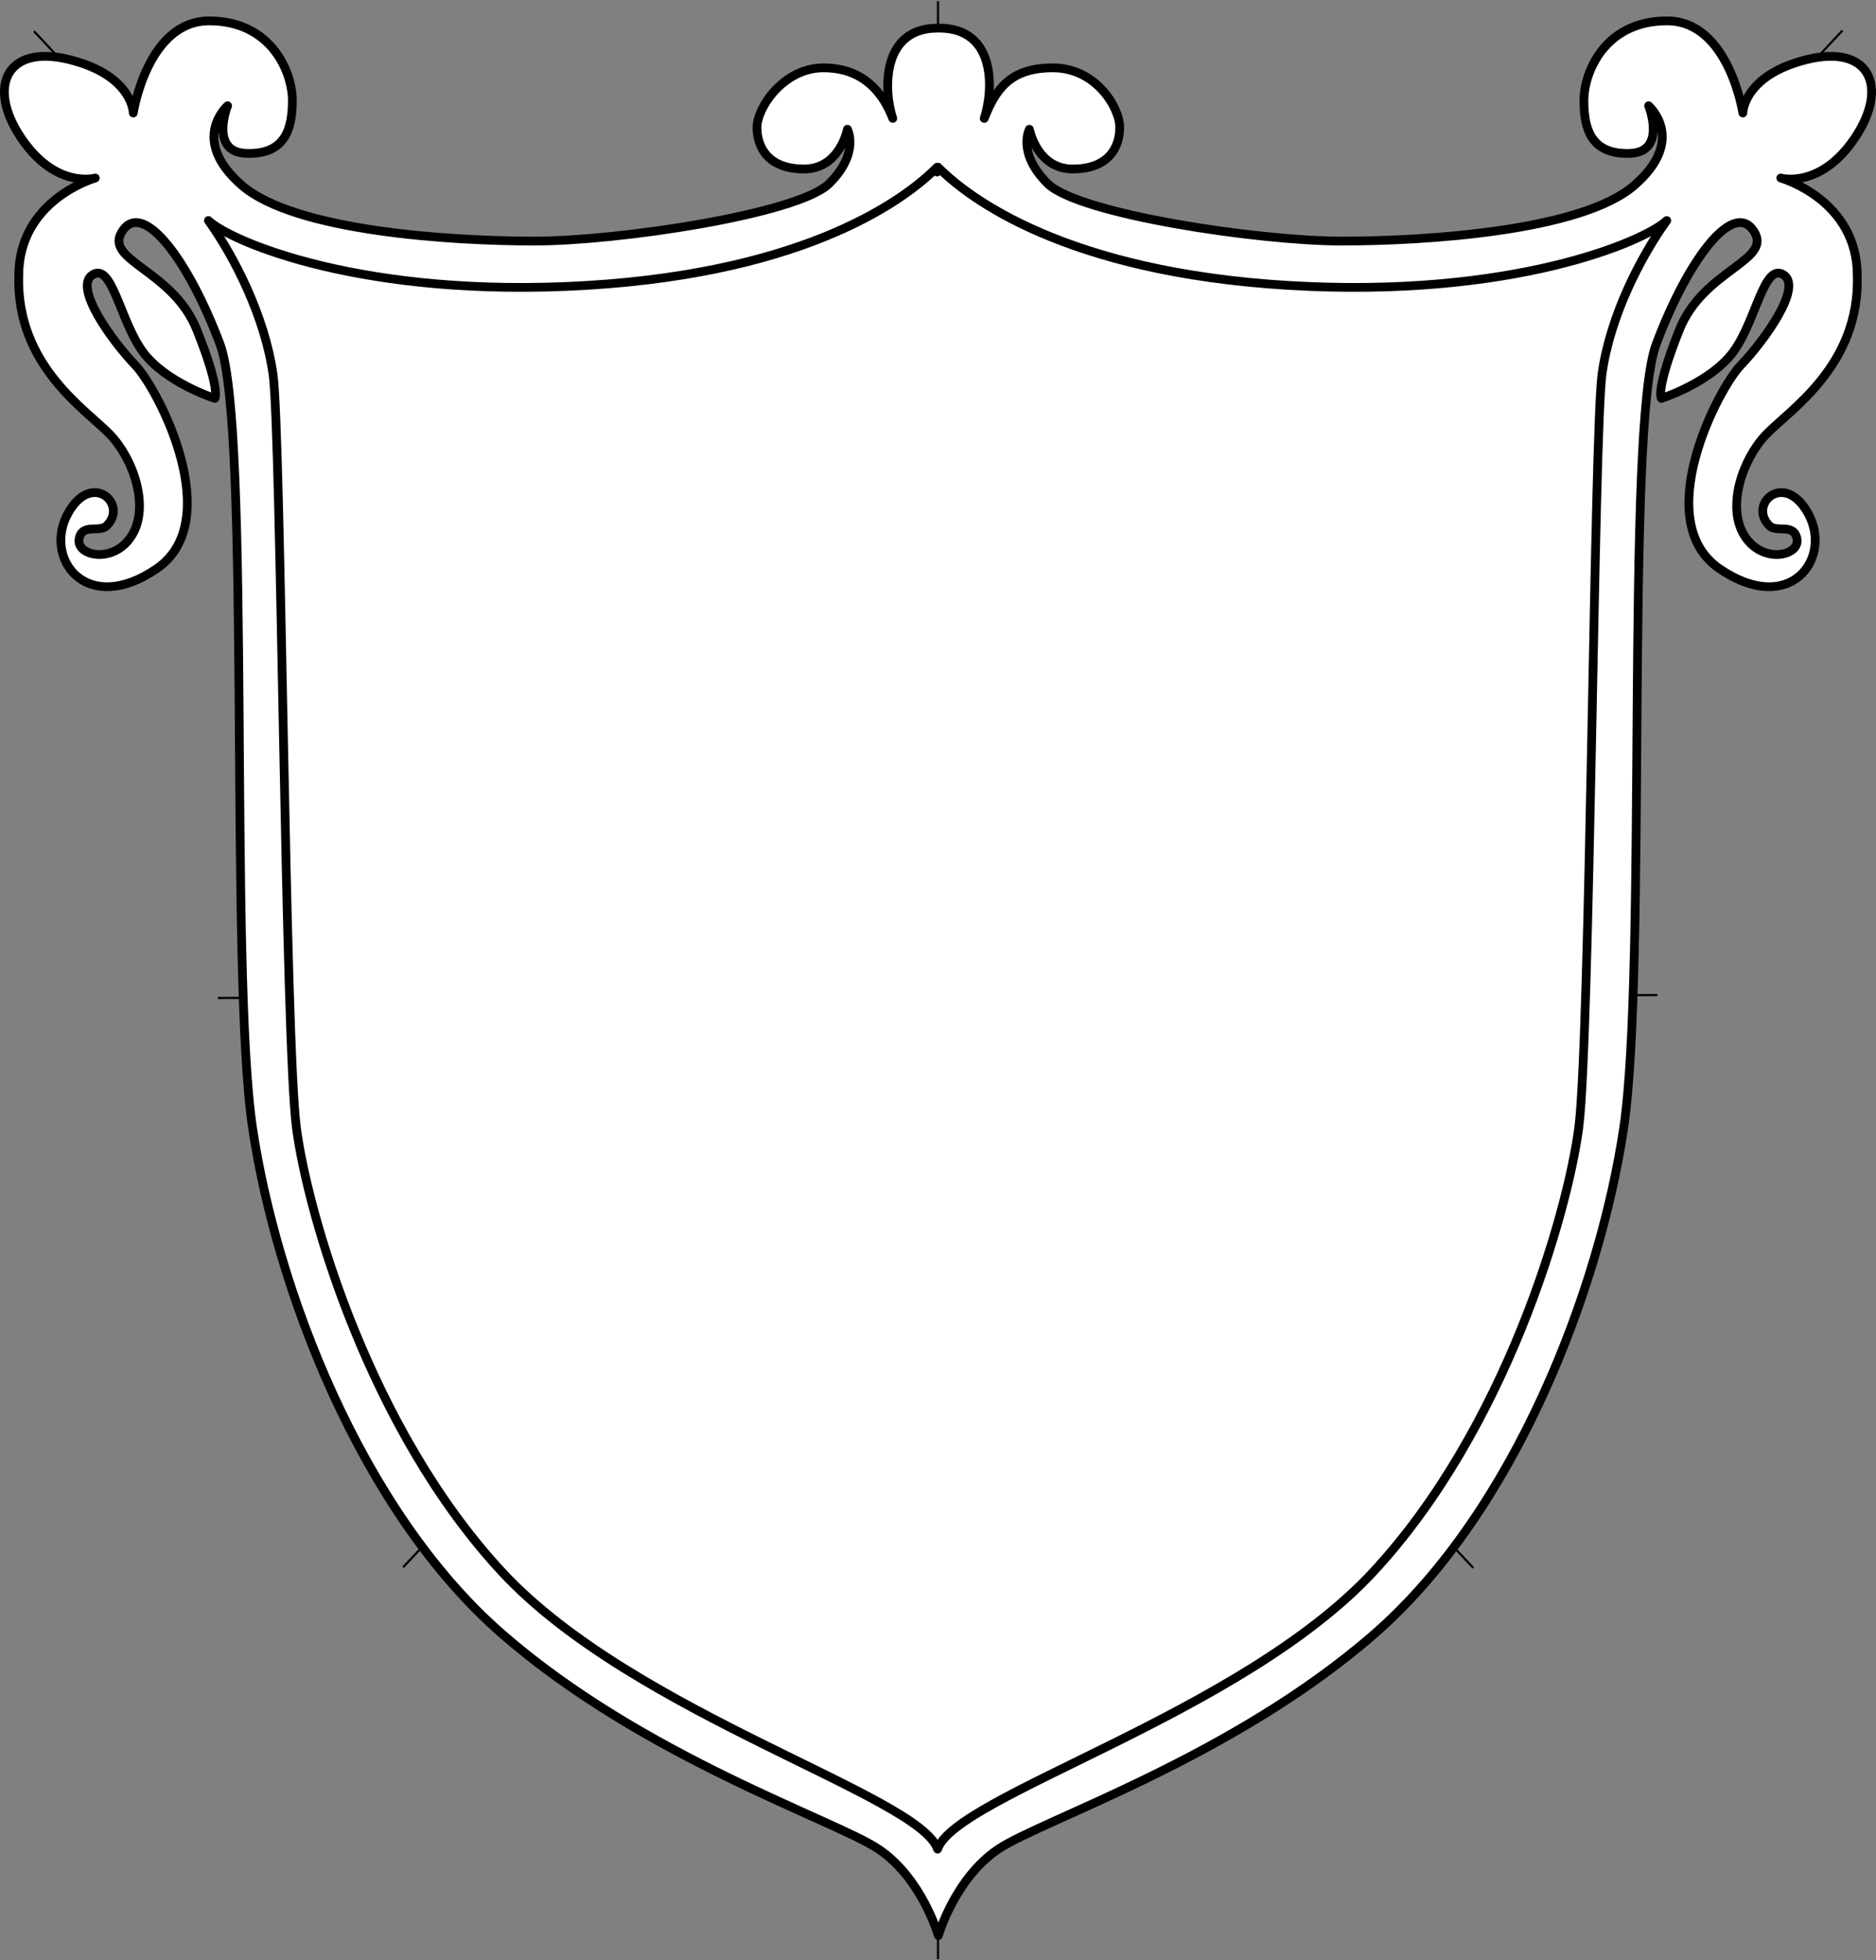 <?xml version="1.0" encoding="UTF-8" standalone="no"?>
<!DOCTYPE svg PUBLIC "-//W3C//DTD SVG 1.1//EN" "http://www.w3.org/Graphics/SVG/1.1/DTD/svg11.dtd">
<svg xmlns:dc="http://purl.org/dc/elements/1.1/" xmlns="http://www.w3.org/2000/svg" version="1.1" xmlns:xl="http://www.w3.org/1999/xlink" viewBox="91.752 181.644 428.496 447.587" width="428.496" height="447.587">
  <rect x="91.752" y="181.644" width="428.496" height="447.587" fill="#808080" stroke="none"/>
  <defs>
    <clipPath id="artboard_clip_path">
      <path d="M 91.752 181.644 L 520.248 181.644 L 520.248 629.231 L 91.752 629.231 Z"/>
    </clipPath>
  </defs>
  <g id="Italian_Renaissance" stroke="none" stroke-dasharray="none" fill="none" stroke-opacity="1" fill-opacity="1">
    <title>Italian Renaissance</title>
    <g id="Italian_Renaissance_Layer_1" clip-path="url(#artboard_clip_path)">
      <title>Layer 1</title>
      <g id="Line_20">
        <line x1="306" y1="628.981" x2="306" y2="181.894" stroke="black" stroke-linecap="butt" stroke-linejoin="round" stroke-width=".5"/>
      </g>
      <g id="Line_19">
        <line x1="141.534" y1="409.5" x2="470.296" y2="408.85" stroke="black" stroke-linecap="butt" stroke-linejoin="round" stroke-width=".5"/>
      </g>
      <g id="Line_17">
        <line x1="428.259" y1="539.64" x2="99.498" y2="188.755" stroke="black" stroke-linecap="butt" stroke-linejoin="round" stroke-width=".5"/>
      </g>
      <g id="Line_30">
        <line x1="183.832" y1="539.49" x2="512.593" y2="188.605" stroke="black" stroke-linecap="butt" stroke-linejoin="round" stroke-width=".5"/>
      </g>
      <g id="Graphic_26">
        <path d="M 305.957 188.061 C 292.953 188.061 293.589 202.473 295.668 208.683 C 293.43 202.829 288.933 197.135 279.835 197.135 C 270.738 197.135 264.661 206.208 264.661 210.745 C 264.661 215.282 267.209 220.231 275.398 220.231 C 283.586 220.231 285.309 211.157 285.309 211.157 C 285.309 211.157 288.199 216.519 281.179 223.53 C 274.159 230.542 232.863 236.69 213.867 236.69 C 194.87 236.69 159.033 234.457 146.967 223.943 C 134.901 213.428 143.736 205.796 143.736 205.796 L 143.736 205.796 C 143.736 205.796 139.456 216.438 148.12 216.671 C 156.784 216.903 158.53 211.223 158.53 204.624 C 158.53 198.025 153.663 186.411 139.534 186.411 C 125.404 186.411 122.189 207.445 122.189 207.445 C 122.189 207.445 122.13 198.892 107.668 195.267 C 93.207 191.643 88.711 201.485 96.609 213.173 C 104.362 224.646 113.185 222.383 113.508 222.295 C 113.517 222.293 113.514 222.294 113.508 222.295 C 113.517 222.293 113.517 222.293 113.517 222.293 L 113.517 222.293 C 113.513 222.294 113.517 222.293 113.517 222.293 C 113.057 222.425 96.032 227.423 96.032 244.6 C 95.443 265.142 111.464 275.215 116.882 280.858 C 122.299 286.501 125.97 297.404 121.836 303.954 C 117.701 310.505 109.215 308.58 109.81 304.779 C 110.405 300.979 114.539 303.382 116.167 301.642 C 121.099 296.717 112.577 288.905 107.157 299.093 C 101.737 309.281 111.501 322.394 127.487 311.527 C 143.473 300.661 128.013 270.627 122.661 265.037 C 117.31 259.446 108.421 247.171 112.903 244.375 C 117.385 241.58 119.144 254.781 124.313 261.886 C 129.481 268.992 140.826 272.61 140.826 272.61 C 140.826 272.61 142.242 270.799 136.697 256.937 C 131.153 243.075 115.001 241.12 119.792 234.253 C 124.584 227.387 134.862 241.197 142.011 260.237 C 149.161 279.276 144.003 402.907 149.445 439.232 C 154.886 475.556 174.039 526.485 206.433 554.713 C 238.828 582.94 282.326 597.149 292.329 603.792 C 302.332 610.435 306.075 623.589 306.075 623.589 C 306.075 623.589 309.869 610.435 319.862 603.792 C 329.856 597.149 373.312 582.94 405.676 554.713 C 438.039 526.485 457.173 475.556 462.61 439.232 C 468.046 402.907 462.893 279.276 470.036 260.237 C 477.178 241.197 487.446 227.387 492.233 234.253 C 497.021 241.12 480.884 243.075 475.345 256.937 C 469.806 270.799 471.22 272.61 471.22 272.61 C 471.22 272.61 482.554 268.992 487.718 261.886 C 492.881 254.781 494.639 241.58 499.117 244.375 C 503.594 247.171 494.714 259.446 489.367 265.037 C 484.021 270.627 468.576 300.661 484.546 311.527 C 500.517 322.394 510.272 309.281 504.857 299.093 C 499.442 288.905 490.928 296.717 495.855 301.642 C 497.482 303.382 501.612 300.979 502.206 304.779 C 502.8 308.58 494.322 310.505 490.192 303.954 C 486.062 297.404 489.729 286.501 495.141 280.858 C 500.553 275.215 516.559 265.142 515.971 244.6 C 515.971 227.423 498.962 222.425 498.503 222.293 C 498.503 222.293 498.503 222.293 498.503 222.293 C 498.503 222.293 498.506 222.294 498.503 222.293 C 498.503 222.293 498.503 222.293 498.512 222.295 C 498.506 222.294 498.503 222.293 498.503 222.293 L 498.512 222.295 C 498.835 222.383 507.649 224.646 515.394 213.173 C 523.285 201.485 518.794 191.643 504.346 195.267 C 489.898 198.892 489.839 207.445 489.839 207.445 C 489.839 207.445 486.627 186.411 472.511 186.411 C 458.395 186.411 453.533 198.025 453.533 204.624 C 453.533 211.223 455.278 216.903 463.933 216.671 C 472.589 216.438 468.312 205.796 468.312 205.796 C 468.312 205.796 477.139 213.428 465.085 223.943 C 453.031 234.457 417.228 236.69 398.25 236.69 C 379.272 236.69 338.015 230.542 331.002 223.53 C 323.988 216.519 326.876 211.157 326.876 211.157 C 326.876 211.157 328.597 220.231 336.778 220.231 C 344.958 220.231 347.504 215.282 347.504 210.745 C 347.504 206.208 342.078 197.135 332.239 197.135 C 322.4 197.135 319.172 202.112 316.562 208.683 C 318.733 202.054 319.239 188.061 306.248 188.061 Z" fill="#FFFFFF"/>
        <path d="M 305.957 188.061 C 292.953 188.061 293.589 202.473 295.668 208.683 C 293.43 202.829 288.933 197.135 279.835 197.135 C 270.738 197.135 264.661 206.208 264.661 210.745 C 264.661 215.282 267.209 220.231 275.398 220.231 C 283.586 220.231 285.309 211.157 285.309 211.157 C 285.309 211.157 288.199 216.519 281.179 223.53 C 274.159 230.542 232.863 236.69 213.867 236.69 C 194.87 236.69 159.033 234.457 146.967 223.943 C 134.901 213.428 143.736 205.796 143.736 205.796 L 143.736 205.796 C 143.736 205.796 139.456 216.438 148.12 216.671 C 156.784 216.903 158.53 211.223 158.53 204.624 C 158.53 198.025 153.663 186.411 139.534 186.411 C 125.404 186.411 122.189 207.445 122.189 207.445 C 122.189 207.445 122.13 198.892 107.668 195.267 C 93.207 191.643 88.711 201.485 96.609 213.173 C 104.362 224.646 113.185 222.383 113.508 222.295 C 113.517 222.293 113.514 222.294 113.508 222.295 C 113.517 222.293 113.517 222.293 113.517 222.293 L 113.517 222.293 C 113.513 222.294 113.517 222.293 113.517 222.293 C 113.057 222.425 96.032 227.423 96.032 244.6 C 95.443 265.142 111.464 275.215 116.882 280.858 C 122.299 286.501 125.97 297.404 121.836 303.954 C 117.701 310.505 109.215 308.58 109.81 304.779 C 110.405 300.979 114.539 303.382 116.167 301.642 C 121.099 296.717 112.577 288.905 107.157 299.093 C 101.737 309.281 111.501 322.394 127.487 311.527 C 143.473 300.661 128.013 270.627 122.661 265.037 C 117.31 259.446 108.421 247.171 112.903 244.375 C 117.385 241.58 119.144 254.781 124.313 261.886 C 129.481 268.992 140.826 272.61 140.826 272.61 C 140.826 272.61 142.242 270.799 136.697 256.937 C 131.153 243.075 115.001 241.12 119.792 234.253 C 124.584 227.387 134.862 241.197 142.011 260.237 C 149.161 279.276 144.003 402.907 149.445 439.232 C 154.886 475.556 174.039 526.485 206.433 554.713 C 238.828 582.94 282.326 597.149 292.329 603.792 C 302.332 610.435 306.075 623.589 306.075 623.589 C 306.075 623.589 309.869 610.435 319.862 603.792 C 329.856 597.149 373.312 582.94 405.676 554.713 C 438.039 526.485 457.173 475.556 462.61 439.232 C 468.046 402.907 462.893 279.276 470.036 260.237 C 477.178 241.197 487.446 227.387 492.233 234.253 C 497.021 241.12 480.884 243.075 475.345 256.937 C 469.806 270.799 471.22 272.61 471.22 272.61 C 471.22 272.61 482.554 268.992 487.718 261.886 C 492.881 254.781 494.639 241.58 499.117 244.375 C 503.594 247.171 494.714 259.446 489.367 265.037 C 484.021 270.627 468.576 300.661 484.546 311.527 C 500.517 322.394 510.272 309.281 504.857 299.093 C 499.442 288.905 490.928 296.717 495.855 301.642 C 497.482 303.382 501.612 300.979 502.206 304.779 C 502.8 308.58 494.322 310.505 490.192 303.954 C 486.062 297.404 489.729 286.501 495.141 280.858 C 500.553 275.215 516.559 265.142 515.971 244.6 C 515.971 227.423 498.962 222.425 498.503 222.293 C 498.503 222.293 498.503 222.293 498.503 222.293 C 498.503 222.293 498.506 222.294 498.503 222.293 C 498.503 222.293 498.503 222.293 498.512 222.295 C 498.506 222.294 498.503 222.293 498.503 222.293 L 498.512 222.295 C 498.835 222.383 507.649 224.646 515.394 213.173 C 523.285 201.485 518.794 191.643 504.346 195.267 C 489.898 198.892 489.839 207.445 489.839 207.445 C 489.839 207.445 486.627 186.411 472.511 186.411 C 458.395 186.411 453.533 198.025 453.533 204.624 C 453.533 211.223 455.278 216.903 463.933 216.671 C 472.589 216.438 468.312 205.796 468.312 205.796 C 468.312 205.796 477.139 213.428 465.085 223.943 C 453.031 234.457 417.228 236.69 398.25 236.69 C 379.272 236.69 338.015 230.542 331.002 223.53 C 323.988 216.519 326.876 211.157 326.876 211.157 C 326.876 211.157 328.597 220.231 336.778 220.231 C 344.958 220.231 347.504 215.282 347.504 210.745 C 347.504 206.208 342.078 197.135 332.239 197.135 C 322.4 197.135 319.172 202.112 316.562 208.683 C 318.733 202.054 319.239 188.061 306.248 188.061 Z" stroke="black" stroke-linecap="round" stroke-linejoin="round" stroke-width="2"/>
      </g>
    </g>
    <g id="Italian_Renaissance_Layer_2" clip-path="url(#artboard_clip_path)">
      <title>Layer 2</title>
      <g id="Graphic_25">
        <path d="M 305.786 220.913 L 306.021 219.818 C 312.828 226.745 334.977 243.739 386.033 246.81 C 437.088 249.88 467.426 236.754 472.452 232 C 466.474 240.325 459.531 253.768 457.684 266.938 C 455.837 280.108 454.952 419.597 452.341 439.232 C 449.73 458.867 435.6 508.067 405.346 540.615 C 375.092 573.163 310.036 591.56 305.903 603.851 C 301.77 591.56 236.714 573.163 206.46 540.615 C 176.206 508.067 162.077 458.867 159.465 439.232 C 156.854 419.597 155.972 280.358 154.125 267.188 C 152.278 254.017 145.333 240.325 139.354 232 L 139.354 232 C 144.381 236.754 174.718 249.88 225.774 246.81 C 276.829 243.739 298.978 226.745 305.785 219.818 Z" fill="white"/>
        <path d="M 305.786 220.913 L 306.021 219.818 C 312.828 226.745 334.977 243.739 386.033 246.81 C 437.088 249.88 467.426 236.754 472.452 232 C 466.474 240.325 459.531 253.768 457.684 266.938 C 455.837 280.108 454.952 419.597 452.341 439.232 C 449.73 458.867 435.6 508.067 405.346 540.615 C 375.092 573.163 310.036 591.56 305.903 603.851 C 301.77 591.56 236.714 573.163 206.46 540.615 C 176.206 508.067 162.077 458.867 159.465 439.232 C 156.854 419.597 155.972 280.358 154.125 267.188 C 152.278 254.017 145.333 240.325 139.354 232 L 139.354 232 C 144.381 236.754 174.718 249.88 225.774 246.81 C 276.829 243.739 298.978 226.745 305.785 219.818 Z" stroke="black" stroke-linecap="round" stroke-linejoin="round" stroke-width="2"/>
      </g>
    </g>
  </g>
</svg>
